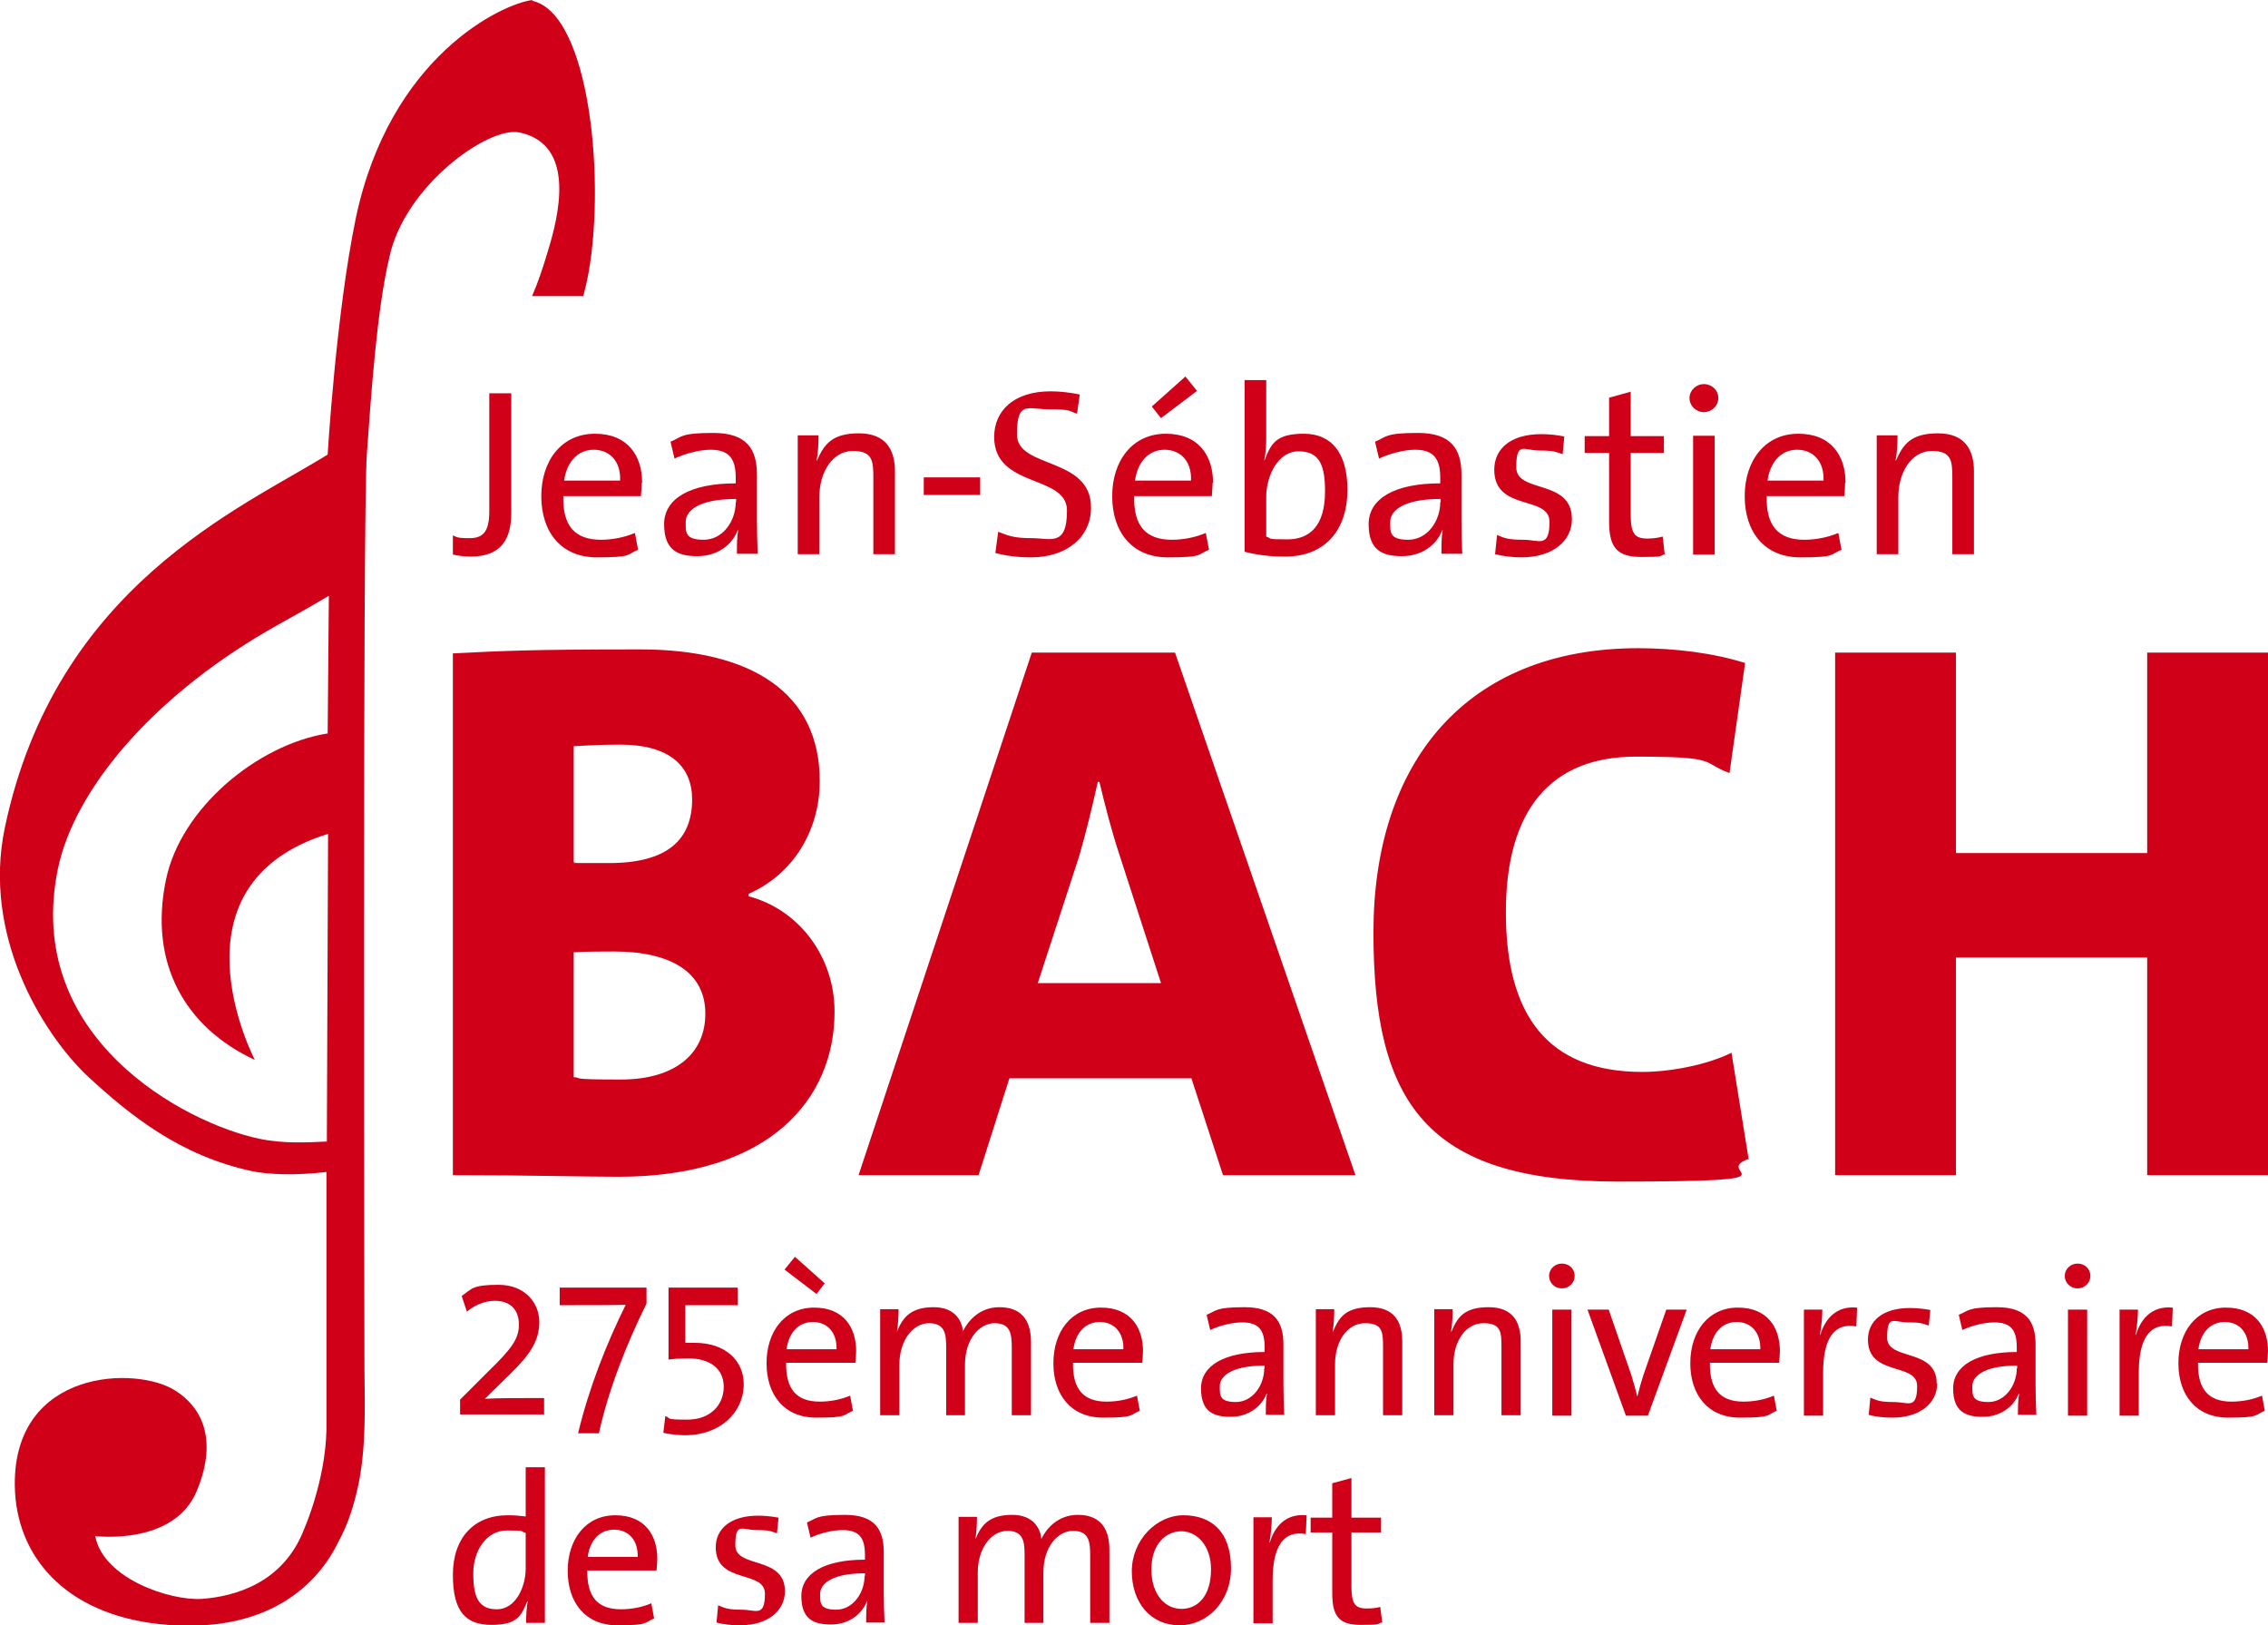 <?xml version="1.0" encoding="UTF-8"?><svg xmlns="http://www.w3.org/2000/svg" version="1.1" viewBox="0 0 566.9 406.2">  <defs>    <style>      .cls-1 {        fill: #d10019;      }    </style>  </defs>  <!-- Generator: Adobe Illustrator 28.6.0, SVG Export Plug-In . SVG Version: 1.2.0 Build 709)  -->  <g>    <g id="Ebene_2">      <g>        <path class="cls-1" d="M82.2,148.9l-.3,34.4c-17.6,2.8-36.7,18.7-40.4,36.5-4.4,21,4.8,37,22.2,45.1,0,0-22.9-43.7,18.3-56.5l-.3,76.9c-4.9.2-10.7.6-16.9-.7-18.6-3.9-59.1-25.3-50.3-67.6,4.1-19.4,23-42.2,52.1-59.2,4.1-2.4,9.6-5.3,15.6-8.9M133.1,0c-7.5.9-35.7,14-44.2,54.7-4.9,23.7-7,58.9-7,58.9C60.4,127,13.9,146.4,1.2,206.9c-5.6,26.8,9.2,50.9,20.3,61.7,11.2,10.4,23.7,20.3,41.5,24.1,4.3.9,11.1,1.1,18.6.2,0,38.9,0,64.5,0,64.5-.3,12.9-5.6,24.8-5.6,24.8-5.2,13.5-17.4,16.8-25.5,17.4-8.1.5-24.7-5.1-26.7-15.7,0,0,19.7,2.5,25.4-11.3,5.7-13.8.4-21.4-5.3-25-9.6-6.3-40.5-5.6-40.2,23.6.2,17.6,12.4,32.1,36.1,34.7,27.5,2.9,39.9-10.4,44.8-20.6,2.6-4.7,4-9.7,5-14.3,1.9-9.3,1.6-19.1,1.5-28.4,0-1.6-.5-214,.6-229.2,1.1-15.2,2.5-35.9,5.6-49,3.7-17.8,24.7-32.9,32.5-31.3,14.4,3,9.8,21.1,7.1,29.8-1.1,3.7-2.3,7.4-3.9,11.1h12.8c.3-1.2.6-2.5.9-3.7,4.9-23.3,1-67-13.7-70.1"/>        <path class="cls-1" d="M566.9,293.7v-130.6h-30.2v50.1h-47.8v-50.1h-30.2v130.6h30.2v-54.4h47.8v54.4h30.2ZM437.1,289.8l-4.3-26.7c-6.2,3.1-15.5,4.8-22.3,4.8-23.6,0-34.1-14.1-34.1-39.9s11.4-38.9,32.5-38.9,16.1,1.4,23.4,4.1l3.9-27.5c-7.9-2.5-17.6-3.7-26.7-3.7-43.1,0-66.2,28.6-66.2,71s13,62.3,61.1,62.3,23.2-2.1,32.5-5.6M290.4,245.7h-31l10.4-31.9c1.9-6.6,3.3-12.6,4.6-18.4h.4c1.4,5.8,2.9,11.8,5,18.2l10.4,32.1ZM338.8,293.7l-45.1-130.6h-35.8l-43.3,130.6h30l7.7-24.2h45.5l7.9,24.2h33.1ZM176.3,253.4c0,9.9-7.5,16.4-21.1,16.4s-9.3-.4-11.8-.6v-31.2c2.3-.2,8.5-.2,10.1-.2,14.5,0,22.8,5.4,22.8,15.5M173,199.8c0,9.9-6,15.9-20.7,15.9s-6.4,0-8.9-.2v-29c3.3-.2,7-.4,11.6-.4,12.4,0,18,5.4,18,13.7M208.6,252.8c0-13.7-8.9-25.5-21.5-28.8v-.6c11.4-5,17.8-16.1,17.8-28.2,0-21.9-16.8-32.9-44.9-32.9s-34.8.4-46.8,1v130.4c19,0,33.1.4,41.4.4,37.9,0,54-19.5,54-41.2"/>        <path class="cls-1" d="M345.5,405.5l-.5-3.9c-1,.3-2.1.4-3.4.4-2.9,0-3.8-1.2-3.8-5.5v-13.5h7.4v-3.7h-7.4v-9.9l-4.8,1.3v8.6h-5.4v3.7h5.4v15.2c0,5.7,1.7,7.9,7.1,7.9s3.8-.2,5.3-.6M326.5,378.7c-5.3-.5-8,3.1-9.1,6.8h-.1c.4-2.2.6-4.6.6-6.3h-4.6v26.5h4.8v-10.7c0-8.5,2.7-12.6,8.3-11.6l.2-4.7ZM302.7,392.2c0,6.8-3.4,9.9-7.4,9.9s-7.5-3.5-7.5-9.9,3.7-9.5,7.5-9.5,7.4,3.5,7.4,9.5M307.7,392c0-9.5-5.2-13.3-11.9-13.3s-12.9,6.2-12.9,14,4.7,13.5,11.9,13.5,12.9-6.2,12.9-14.2M277.3,405.6v-18.3c0-6-2.9-8.7-7.9-8.7s-7.9,3.5-9.1,6c-.2-2.2-1.7-6-7.3-6s-7.7,2.4-9.2,6.1h0c.3-1.7.4-4,.4-5.6h-4.6v26.5h4.8v-12.6c0-6.1,3.4-10.4,7.4-10.4s4.3,2.7,4.3,6v17h4.7v-12.6c0-6.4,3.6-10.4,7.4-10.4s4.3,2.4,4.3,6v17h4.8ZM216.1,393.9c0,4.2-2.9,8.4-7.1,8.4s-4-1.8-4-4,2.5-5.1,11.2-5.1v.7ZM221.1,405.6c-.1-2.3-.2-5.1-.2-7.6v-10.1c0-5.7-2.3-9.3-9.7-9.3s-7,.9-9.5,1.9l.9,3.8c2.3-1.1,5.5-1.9,8-1.9,4.2,0,5.6,2,5.6,6.2v1.2c-10.1,0-15.9,3.4-15.9,9.1s3,7.1,7.4,7.1,7.7-2.5,9-5.8h.1c-.3,1.5-.3,3.4-.3,5.3h4.7ZM196.2,397.7c0-9-12.4-5.6-12.4-11.5s1.7-3.8,5.2-3.8,3.6.3,5.2.8l.4-3.9c-1.6-.3-3.5-.5-5.1-.5-7,0-10.6,3.4-10.6,7.9,0,9.3,12.3,5.6,12.3,11.6s-2.3,4-5.8,4-4.2-.4-5.9-1.1l-.4,4.3c1.7.5,3.8.7,5.9.7,6.9,0,11.2-3.6,11.2-8.5M159.4,389.1h-12.5c.6-4.3,3.1-6.8,6.6-6.8s6,2.5,5.9,6.8M164.3,389.6c0-5.9-3.1-10.9-10.5-10.9s-11.9,6-11.9,13.9,4.4,13.6,12.4,13.6,6.5-.6,9.2-1.7l-.7-3.8c-2.3,1-5,1.5-7.6,1.5-5.8,0-8.5-3.1-8.4-9.7h17.3c.1-1.1.2-2.3.2-3M131.4,392c0,4.6-2.5,10.2-7.2,10.2s-5.9-3.2-5.9-9,3.4-10.7,8.4-10.7,3.1.2,4.7.6v8.8ZM136.2,405.6v-38.9h-4.8v12.3c-1.6-.2-3-.3-4.5-.3-8.4,0-13.7,5.6-13.7,14.9s3.3,12.5,9.7,12.5,7.4-2.3,8.9-5.9h.1c-.3,1.6-.4,3.9-.4,5.4h4.6Z"/>        <path class="cls-1" d="M562,337.2h-12.5c.6-4.3,3.1-6.8,6.6-6.8s6,2.5,5.9,6.8M566.9,337.7c0-5.9-3.1-10.9-10.5-10.9s-11.9,6-11.9,13.9,4.4,13.6,12.4,13.6,6.5-.6,9.2-1.7l-.7-3.8c-2.3,1-5,1.5-7.6,1.5-5.8,0-8.5-3.1-8.4-9.7h17.3c.1-1.1.2-2.3.2-3M543,326.8c-5.3-.5-8,3.1-9.1,6.8h-.1c.4-2.2.6-4.6.6-6.3h-4.6v26.5h4.8v-10.7c0-8.5,2.7-12.6,8.3-11.6l.2-4.7ZM521.7,327.3h-4.8v26.5h4.8v-26.5ZM522.5,318.9c0-1.8-1.4-3.1-3.2-3.1s-3.2,1.4-3.2,3.1,1.4,3.1,3.2,3.1,3.2-1.4,3.2-3.1M504.1,342c0,4.2-2.9,8.4-7.1,8.4s-4-1.8-4-4,2.5-5.1,11.2-5.1v.7ZM509,353.7c-.1-2.3-.2-5.1-.2-7.6v-10.1c0-5.7-2.3-9.3-9.7-9.3s-7,.9-9.5,1.9l.9,3.8c2.3-1.1,5.5-1.9,8-1.9,4.2,0,5.6,2,5.6,6.2v1.2c-10.1,0-15.9,3.4-15.9,9.1s3,7.1,7.4,7.1,7.7-2.5,9-5.8h.1c-.3,1.5-.3,3.4-.3,5.3h4.7ZM484.1,345.8c0-9-12.4-5.6-12.4-11.5s1.7-3.8,5.2-3.8,3.6.3,5.2.8l.4-3.9c-1.6-.3-3.5-.5-5.1-.5-7,0-10.5,3.4-10.5,7.9,0,9.3,12.3,5.6,12.3,11.6s-2.3,4-5.8,4-4.2-.4-5.9-1.1l-.4,4.3c1.7.5,3.8.7,5.9.7,6.9,0,11.2-3.6,11.2-8.5M464.1,326.8c-5.3-.5-8,3.1-9.1,6.8h-.1c.4-2.2.6-4.6.6-6.3h-4.6v26.5h4.8v-10.7c0-8.5,2.7-12.6,8.3-11.6l.2-4.7ZM440,337.2h-12.5c.6-4.3,3.1-6.8,6.6-6.8s6,2.5,5.9,6.8M444.9,337.7c0-5.9-3.1-10.9-10.5-10.9s-11.9,6-11.9,13.9,4.4,13.6,12.4,13.6,6.5-.6,9.2-1.7l-.7-3.8c-2.3,1-5,1.5-7.6,1.5-5.8,0-8.5-3.1-8.4-9.7h17.3c.1-1.1.2-2.3.2-3M421.6,327.3h-5.1l-5.7,16.3c-.6,1.9-1.1,3.6-1.5,5.3h-.1c-.4-1.8-.9-3.4-1.5-5.4l-5.6-16.2h-5.3l9.6,26.5h5.5l9.7-26.5ZM392.8,327.3h-4.8v26.5h4.8v-26.5ZM393.6,318.9c0-1.8-1.4-3.1-3.2-3.1s-3.2,1.4-3.2,3.1,1.4,3.1,3.2,3.1,3.2-1.4,3.2-3.1M380.1,353.7v-18.5c0-4.7-1.9-8.5-8-8.5s-7.8,2.5-9.3,6.1h-.1c.3-1.6.4-4,.4-5.6h-4.6v26.5h4.8v-12.7c0-5.9,3.1-10.3,7.5-10.3s4.5,2.2,4.5,6v17h4.8ZM350.5,353.7v-18.5c0-4.7-1.9-8.5-8-8.5s-7.8,2.5-9.3,6.1h-.1c.3-1.6.4-4,.4-5.6h-4.6v26.5h4.8v-12.7c0-5.9,3.1-10.3,7.5-10.3s4.5,2.2,4.5,6v17h4.8ZM316,342c0,4.2-2.9,8.4-7.1,8.4s-4-1.8-4-4,2.5-5.1,11.2-5.1v.7ZM321,353.7c-.1-2.3-.2-5.1-.2-7.6v-10.1c0-5.7-2.3-9.3-9.7-9.3s-7,.9-9.5,1.9l.9,3.8c2.3-1.1,5.5-1.9,8-1.9,4.2,0,5.6,2,5.6,6.2v1.2c-10.1,0-15.9,3.4-15.9,9.1s3,7.1,7.4,7.1,7.7-2.5,9-5.8h.1c-.3,1.5-.3,3.4-.3,5.3h4.7ZM280.8,337.2h-12.5c.6-4.3,3.1-6.8,6.6-6.8s6,2.5,5.9,6.8M285.7,337.7c0-5.9-3.1-10.9-10.5-10.9s-11.9,6-11.9,13.9,4.4,13.6,12.4,13.6,6.5-.6,9.2-1.7l-.7-3.8c-2.3,1-5,1.5-7.6,1.5-5.8,0-8.5-3.1-8.4-9.7h17.3c.1-1.1.2-2.3.2-3M257.7,353.7v-18.3c0-6-2.9-8.7-7.9-8.7s-7.9,3.5-9.1,6c-.2-2.2-1.7-6-7.3-6s-7.7,2.4-9.2,6.1h0c.3-1.7.4-4,.4-5.6h-4.6v26.5h4.8v-12.6c0-6.1,3.4-10.4,7.4-10.4s4.3,2.7,4.3,6v17h4.7v-12.6c0-6.4,3.6-10.4,7.4-10.4s4.3,2.4,4.3,6v17h4.8ZM206.2,320.8l-7.5-6.7-2.6,3.2,8,6.1,2-2.6ZM209.1,337.2h-12.5c.6-4.3,3.1-6.8,6.6-6.8s6,2.5,5.9,6.8M214,337.7c0-5.9-3.1-10.9-10.5-10.9s-11.9,6-11.9,13.9,4.4,13.6,12.4,13.6,6.5-.6,9.2-1.7l-.7-3.8c-2.3,1-5,1.5-7.6,1.5-5.8,0-8.5-3.1-8.4-9.7h17.3c.1-1.1.2-2.3.2-3M185.9,345.9c0-5.6-4.3-10.3-12.3-10.3s-1.5,0-2.3.1v-9.5h13.1v-4.4h-17.3v18c1.2-.2,3.1-.3,5-.3,5.4,0,8.8,2.6,8.8,7.1s-3.3,8.2-9.1,8.2-3.9-.3-5.5-.9l-.5,4.2c1.8.4,3.9.6,5.5.6,8.6,0,14.6-5.6,14.6-12.8M161.6,325.7v-3.9h-21.7v4.4c5,0,14.9,0,16.5-.1-4.8,9.7-9.2,20.8-11.9,32.1h5.2c2.4-10.9,6.9-22.3,11.9-32.4M136,353.7v-4.3c-6.9,0-11.8,0-14.8.2l.2-.2,5.8-5.7c5.3-5.1,7.6-8.6,7.6-13.3s-3.5-9.3-10.2-9.3-6.7,1.1-9.2,2.8l1.3,3.9c1.7-1.4,4.2-2.7,7-2.7,4,0,6,2.4,6,5.9s-1.6,5.9-7.7,11.8l-7,7v3.7h20.9Z"/>        <path class="cls-1" d="M493.4,138.6v-20.8c0-5.3-2.2-9.5-9-9.5s-8.7,2.8-10.5,6.8h-.1c.4-1.8.5-4.5.5-6.3h-5.2v29.7h5.4v-14.2c0-6.6,3.5-11.6,8.4-11.6s5.1,2.5,5.1,6.7v19.1h5.4ZM455.8,120.1h-14c.7-4.8,3.5-7.7,7.4-7.7s6.8,2.8,6.6,7.7M461.3,120.6c0-6.6-3.5-12.2-11.8-12.2s-13.4,6.7-13.4,15.6,4.9,15.3,13.9,15.3,7.3-.7,10.3-1.9l-.8-4.2c-2.6,1.1-5.6,1.7-8.5,1.7-6.5,0-9.6-3.5-9.4-10.9h19.4c.1-1.2.2-2.6.2-3.3M428.6,108.9h-5.4v29.7h5.4v-29.7ZM429.5,99.5c0-2-1.6-3.5-3.6-3.5s-3.6,1.6-3.6,3.5,1.6,3.5,3.6,3.5,3.6-1.6,3.6-3.5M416.1,138.5l-.5-4.4c-1.1.3-2.4.5-3.8.5-3.3,0-4.2-1.3-4.2-6.2v-15.2h8.3v-4.2h-8.3v-11.1l-5.4,1.5v9.6h-6.1v4.2h6.1v17.1c0,6.4,1.9,8.9,8,8.9s4.2-.2,6-.7M392.9,129.7c0-10.1-13.9-6.3-13.9-12.9s1.9-4.2,5.8-4.2,4.1.4,5.8.9l.4-4.4c-1.8-.4-3.9-.6-5.7-.6-7.9,0-11.8,3.8-11.8,8.9,0,10.5,13.8,6.3,13.8,13s-2.6,4.5-6.5,4.5-4.7-.4-6.6-1.2l-.5,4.8c1.9.5,4.3.8,6.6.8,7.8,0,12.6-4.1,12.6-9.5M360,125.5c0,4.7-3.2,9.4-8,9.4s-4.5-2-4.5-4.5,2.8-5.7,12.6-5.7v.8ZM365.5,138.6c-.1-2.6-.2-5.7-.2-8.6v-11.4c0-6.4-2.6-10.4-10.9-10.4s-7.8,1-10.7,2.2l1,4.2c2.6-1.2,6.2-2.2,9-2.2,4.7,0,6.3,2.3,6.3,7v1.4c-11.4,0-17.9,3.8-17.9,10.2s3.3,8,8.3,8,8.7-2.8,10.1-6.5h.1c-.3,1.7-.3,3.8-.3,5.9h5.3ZM331.2,122.8c0,8.6-3.8,12-9.4,12s-3.7-.2-5.3-.7v-9.9c0-5.1,2.8-11.4,8.1-11.4s6.6,3.6,6.6,10M336.8,122.4c0-9.1-3.9-14-10.9-14s-8.2,2.5-9.8,6.6h-.1c.4-1.6.5-3.9.5-5.6v-14.4h-5.4v42.9c3.2.8,6.1,1.2,10.2,1.2,9.6,0,15.5-6.3,15.5-16.7M299.2,97.7l-2.9-3.6-8.4,7.5,2.3,2.9,9-6.8ZM297.7,120.1h-14c.7-4.8,3.5-7.7,7.4-7.7s6.8,2.8,6.6,7.7M303.2,120.6c0-6.6-3.5-12.2-11.8-12.2s-13.4,6.7-13.4,15.6,4.9,15.3,13.9,15.3,7.3-.7,10.3-1.9l-.8-4.2c-2.6,1.1-5.6,1.7-8.5,1.7-6.5,0-9.6-3.5-9.4-10.9h19.4c.1-1.2.2-2.6.2-3.3M272.7,126.8c0-12.7-18.5-9.6-18.5-18.2s2.6-6.3,8.1-6.3,4.8.4,6.9,1.1l.7-4.8c-2.3-.5-5-.8-7.3-.8-9.1,0-14.1,4.8-14.1,11.4,0,12.9,18.2,9.3,18.2,18.4s-4.1,6.9-8.7,6.9-5.9-.6-8.5-1.6l-.7,5.3c2.5.7,5.6,1.1,8.9,1.1,9,0,15-5.1,15-12.4M245,119.3h-14.1v4.4h14.1v-4.4ZM223.7,138.6v-20.8c0-5.3-2.2-9.5-9-9.5s-8.7,2.8-10.5,6.8h-.1c.4-1.8.5-4.5.5-6.3h-5.2v29.7h5.4v-14.2c0-6.6,3.5-11.6,8.4-11.6s5.1,2.5,5.1,6.7v19.1h5.4ZM183.9,125.5c0,4.7-3.2,9.4-8,9.4s-4.5-2-4.5-4.5,2.8-5.7,12.6-5.7v.8ZM189.4,138.6c-.1-2.6-.2-5.7-.2-8.6v-11.4c0-6.4-2.6-10.4-10.9-10.4s-7.8,1-10.7,2.2l1,4.2c2.6-1.2,6.2-2.2,9-2.2,4.7,0,6.3,2.3,6.3,7v1.4c-11.4,0-17.9,3.8-17.9,10.2s3.3,8,8.3,8,8.7-2.8,10.1-6.5h.1c-.3,1.7-.3,3.8-.3,5.9h5.3ZM155,120.1h-14c.7-4.8,3.5-7.7,7.4-7.7s6.8,2.8,6.6,7.7M160.5,120.6c0-6.6-3.5-12.2-11.8-12.2s-13.4,6.7-13.4,15.6,4.9,15.3,13.9,15.3,7.3-.7,10.3-1.9l-.8-4.2c-2.6,1.1-5.6,1.7-8.5,1.7-6.5,0-9.6-3.5-9.4-10.9h19.4c.1-1.2.2-2.6.2-3.3M127.8,128.1v-29.8h-5.5v29.5c0,5.4-1.8,6.7-5,6.7s-3.1-.3-4.1-.7v4.8c1.3.3,2.8.5,4.5.5,7.4,0,10.1-4.2,10.1-10.9"/>      </g>    </g>  </g></svg>